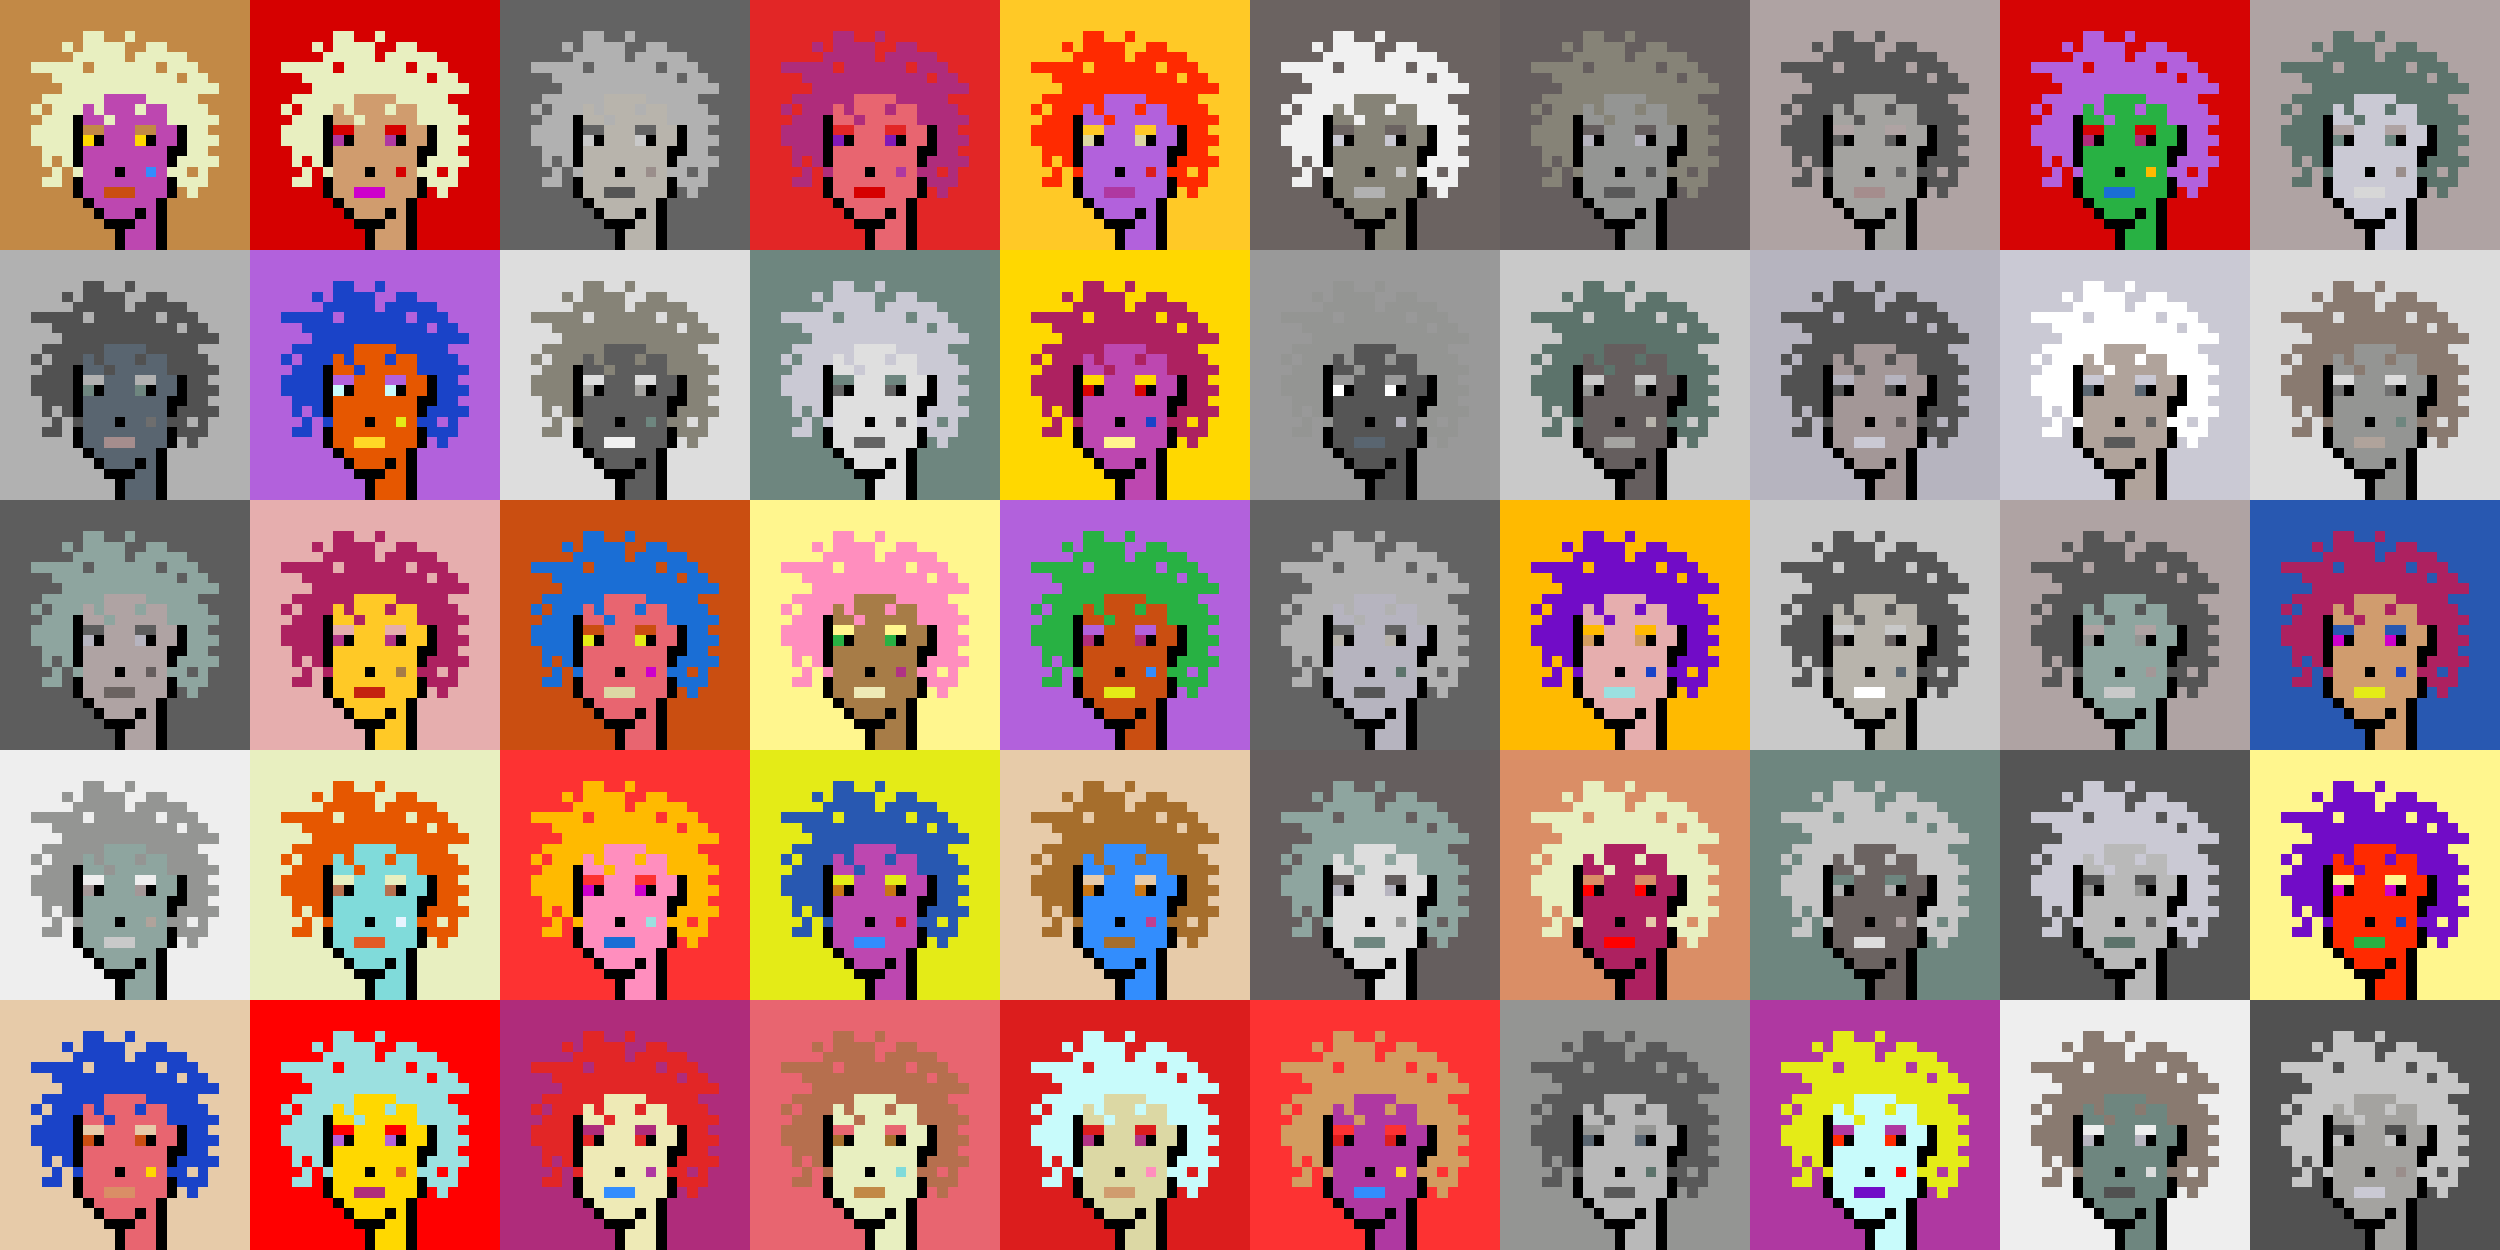 <svg shape-rendering="crispEdges" viewBox="0 0 240 120" xmlns="http://www.w3.org/2000/svg"><rect x="0" y="0" width="240" height="120" fill="#333333" stroke="none"/><style>rect{width:1px;height:1px}rect.bg{width:24px;height:24px}.c1{fill:#e7cba9}.c2{fill:#da8e66}.c3{fill:#ffd800}.c4{fill:#d60404}.c5{fill:#e86570}.c6{fill:#c77514}.c7{fill:#dc1d1d}.c8{fill:#ffc926}.c9{fill:#1a6ed5}.c10{fill:#d09c6e}.c11{fill:#fff68e}.c12{fill:#d29d60}.c13{fill:#80dbda}.c14{fill:#bd47b0}.c15{fill:#b261dc}.c16{fill:#0040ff}.c17{fill:#1a43c8}.c18{fill:#ff8ebe}.c19{fill:#c28946}.c20{fill:#a77c47}.c21{fill:#ffba00}.c22{fill:#ad2160}.c23{fill:#e25b26}.c24{fill:#c42110}.c25{fill:#b03285}.c26{fill:#ca4e11}.c27{fill:#c13f8f}.c28{fill:#e8efc0}.c29{fill:#b66f4e}.c30{fill:#9be0e0}.c31{fill:#e22626}.c32{fill:#2858b1}.c33{fill:#e8f4ff}.c34{fill:#28b143}.c35{fill:#8119b7}.c36{fill:#a66e2c}.c37{fill:#e4eb17}.c38{fill:#ff0000}.c39{fill:#328dfd}.c40{fill:#e08282}.c41{fill:#dcd8a4}.c42{fill:#d60000}.c43{fill:#cd00cb}.c44{fill:#710cc7}.c45{fill:#dbb180}.c46{fill:#ffd926}.c47{fill:#e6aeae}.c48{fill:#eeeab6}.c49{fill:#e65700}.c50{fill:#c8fbfb}.c51{fill:#af2c7b}.c52{fill:#af38a1}.c53{fill:#ff2a00}.c54{fill:#fd3232}.c55{fill:#a39797}.c56{fill:#ffffff}.c57{fill:#6f6f6f}.c58{fill:#afa3a3}.c59{fill:#655e5e}.c60{fill:#897a70}.c61{fill:#a58d8d}.c62{fill:#f0f0f0}.c63{fill:#949593}.c64{fill:#5c736b}.c65{fill:#596570}.c66{fill:#8d8d8d}.c67{fill:#8ea59f}.c68{fill:#5e5757}.c69{fill:#555555}.c70{fill:#595959}.c71{fill:#5d5d5d}.c72{fill:#b8b4ac}.c73{fill:#b1b1b1}.c74{fill:#b0a39b}.c75{fill:#d7d7d7}.c76{fill:#515151}.c77{fill:#b9b9b9}.c78{fill:#9a8e8b}.c79{fill:#636363}.c80{fill:#c6c6c6}.c81{fill:#dddddd}.c82{fill:#6b6361}.c83{fill:#b4b4b4}.c84{fill:#cac9d4}.c85{fill:#dcdcdc}.c86{fill:#6e867f}.c87{fill:#999999}.c88{fill:#dfdfdf}.c89{fill:#c9c9c9}.c90{fill:#988880}.c91{fill:#b6b4bf}.c92{fill:#868377}.c93{fill:#a4a3a0}.c94{fill:#eeeeee}.c95{fill:#6e6e6e}.c96{fill:#6e984d}.c97{fill:#fff68e}.c98{fill:#000000}.c99{fill:#711010}.c100{fill:#dbb180}.c101{fill:#917656}.c102{fill:#5c8539}.c103{fill:#638596}.c104{fill:#7b7b7b}.c105{fill:#d0d0d0}.c106{fill:#aeaeae}.c107{fill:#5e5e5e}.c108{fill:#727272}.c109{fill:#747474}.c110{fill:#373737}</style><defs><g id="h"><rect x="12" y="3"/><rect x="9" y="3"/><rect x="8" y="3"/><rect x="15" y="4"/><rect x="14" y="4"/><rect x="11" y="4"/><rect x="10" y="4"/><rect x="9" y="4"/><rect x="8" y="4"/><rect x="6" y="4"/><rect x="17" y="5"/><rect x="16" y="5"/><rect x="15" y="5"/><rect x="14" y="5"/><rect x="13" y="5"/><rect x="11" y="5"/><rect x="10" y="5"/><rect x="9" y="5"/><rect x="8" y="5"/><rect x="7" y="5"/><rect x="18" y="6"/><rect x="17" y="6"/><rect x="16" y="6"/><rect x="14" y="6"/><rect x="13" y="6"/><rect x="12" y="6"/><rect x="11" y="6"/><rect x="10" y="6"/><rect x="9" y="6"/><rect x="7" y="6"/><rect x="6" y="6"/><rect x="5" y="6"/><rect x="4" y="6"/><rect x="3" y="6"/><rect x="19" y="7"/><rect x="18" y="7"/><rect x="16" y="7"/><rect x="15" y="7"/><rect x="14" y="7"/><rect x="13" y="7"/><rect x="12" y="7"/><rect x="11" y="7"/><rect x="10" y="7"/><rect x="9" y="7"/><rect x="8" y="7"/><rect x="7" y="7"/><rect x="6" y="7"/><rect x="5" y="7"/><rect x="20" y="8"/><rect x="19" y="8"/><rect x="18" y="8"/><rect x="17" y="8"/><rect x="16" y="8"/><rect x="15" y="8"/><rect x="14" y="8"/><rect x="13" y="8"/><rect x="12" y="8"/><rect x="11" y="8"/><rect x="10" y="8"/><rect x="9" y="8"/><rect x="8" y="8"/><rect x="7" y="8"/><rect x="6" y="8"/><rect x="18" y="9"/><rect x="17" y="9"/><rect x="16" y="9"/><rect x="15" y="9"/><rect x="14" y="9"/><rect x="9" y="9"/><rect x="8" y="9"/><rect x="7" y="9"/><rect x="6" y="9"/><rect x="5" y="9"/><rect x="4" y="9"/><rect x="19" y="10"/><rect x="18" y="10"/><rect x="17" y="10"/><rect x="16" y="10"/><rect x="13" y="10"/><rect x="9" y="10"/><rect x="7" y="10"/><rect x="6" y="10"/><rect x="5" y="10"/><rect x="3" y="10"/><rect x="20" y="11"/><rect x="19" y="11"/><rect x="18" y="11"/><rect x="17" y="11"/><rect x="16" y="11"/><rect x="10" y="11"/><rect x="6" y="11"/><rect x="5" y="11"/><rect x="4" y="11"/><rect x="19" y="12"/><rect x="18" y="12"/><rect x="6" y="12"/><rect x="5" y="12"/><rect x="4" y="12"/><rect x="3" y="12"/><rect x="20" y="13"/><rect x="19" y="13"/><rect x="18" y="13"/><rect x="6" y="13"/><rect x="5" y="13"/><rect x="4" y="13"/><rect x="3" y="13"/><rect x="19" y="14"/><rect x="18" y="14"/><rect x="6" y="14"/><rect x="5" y="14"/><rect x="4" y="14"/><rect x="20" y="15"/><rect x="19" y="15"/><rect x="18" y="15"/><rect x="17" y="15"/><rect x="6" y="15"/><rect x="4" y="15"/><rect x="19" y="16"/><rect x="17" y="16"/><rect x="16" y="16"/><rect x="7" y="16"/><rect x="5" y="16"/><rect x="19" y="17"/><rect x="18" y="17"/><rect x="17" y="17"/><rect x="5" y="17"/><rect x="4" y="17"/><rect x="18" y="18"/></g><g id="s"><rect x="13" y="9"/> <rect x="12" y="9"/> <rect x="11" y="9"/> <rect x="10" y="9"/> <rect x="15" y="10"/> <rect x="14" y="10"/> <rect x="12" y="10"/> <rect x="11" y="10"/> <rect x="10" y="10"/> <rect x="8" y="10"/> <rect x="15" y="11"/> <rect x="14" y="11"/> <rect x="13" y="11"/> <rect x="12" y="11"/> <rect x="11" y="11"/> <rect x="9" y="11"/> <rect x="8" y="11"/> <rect x="16" y="12"/> <rect x="15" y="12"/> <rect x="12" y="12"/> <rect x="11" y="12"/> <rect x="10" y="12"/> <rect x="16" y="13"/> <rect x="15" y="13"/> <rect x="12" y="13"/> <rect x="11" y="13"/> <rect x="10" y="13"/> <rect x="15" y="14"/> <rect x="14" y="14"/> <rect x="13" y="14"/> <rect x="12" y="14"/> <rect x="11" y="14"/> <rect x="10" y="14"/> <rect x="9" y="14"/> <rect x="8" y="14"/> <rect x="15" y="15"/> <rect x="14" y="15"/> <rect x="13" y="15"/> <rect x="12" y="15"/> <rect x="11" y="15"/> <rect x="10" y="15"/> <rect x="9" y="15"/> <rect x="8" y="15"/> <rect x="15" y="16"/> <rect x="13" y="16"/> <rect x="12" y="16"/> <rect x="10" y="16"/> <rect x="9" y="16"/> <rect x="8" y="16"/> <rect x="15" y="17"/> <rect x="14" y="17"/> <rect x="13" y="17"/> <rect x="12" y="17"/> <rect x="11" y="17"/> <rect x="10" y="17"/> <rect x="9" y="17"/> <rect x="8" y="17"/> <rect x="15" y="18"/> <rect x="14" y="18"/> <rect x="13" y="18"/> <rect x="9" y="18"/> <rect x="8" y="18"/> <rect x="14" y="19"/> <rect x="13" y="19"/> <rect x="12" y="19"/> <rect x="11" y="19"/> <rect x="10" y="19"/> <rect x="9" y="19"/> <rect x="14" y="20"/> <rect x="12" y="20"/> <rect x="11" y="20"/> <rect x="10" y="20"/> <rect x="14" y="21"/> <rect x="13" y="21"/> <rect x="14" y="22"/> <rect x="13" y="22"/> <rect x="12" y="22"/> <rect x="14" y="23"/> <rect x="13" y="23"/> <rect x="12" y="23"/></g><g id="o"><rect x="7" y="11" /><rect x="17" y="12" /><rect x="7" y="12" /><rect x="17" y="13" /><rect x="14" y="13" /><rect x="9" y="13" /><rect x="7" y="13" /><rect x="17" y="14" /><rect x="16" y="14" /><rect x="7" y="14" /><rect x="16" y="15" /><rect x="7" y="15" /><rect x="11" y="16" /><rect x="16" y="17" /><rect x="7" y="17" /><rect x="16" y="18" /><rect x="7" y="18" /><rect x="15" y="19" /><rect x="8" y="19" /><rect x="15" y="20" /><rect x="13" y="20" /><rect x="9" y="20" /><rect x="15" y="21" /><rect x="12" y="21" /><rect x="11" y="21" /><rect x="10" y="21" /><rect x="15" y="22" /><rect x="11" y="22" /><rect x="15" y="23" /><rect x="11" y="23" /></g><g id="de"><rect x="14" y="12" /><rect x="13" y="12" /><rect x="9" y="12" /><rect x="8" y="12" /></g><g id="le"><rect x="13" y="13" /><rect x="8" y="13" /></g><g id="l"><rect x="12" y="18" /><rect x="11" y="18" /><rect x="10" y="18" /></g><g id="m"><rect x="14" y="16" /></g></defs><g transform="translate(0, 0)"><rect class="bg c19"></rect><use href="#h" class="c28" /><use href="#s" class="c14" /><use href="#de" class="c19" /><use href="#le" class="c3" /><use href="#m" class="c39" /><use href="#l" class="c26" /><use href="#o" fill="black" /></g><g transform="translate(24, 0)"><rect class="bg c42"></rect><use href="#h" class="c28" /><use href="#s" class="c10" /><use href="#de" class="c42" /><use href="#le" class="c52" /><use href="#m" class="c42" /><use href="#l" class="c43" /><use href="#o" fill="black" /></g><g transform="translate(48, 0)"><rect class="bg c79"></rect><use href="#h" class="c73" /><use href="#s" class="c72" /><use href="#de" class="c79" /><use href="#le" class="c89" /><use href="#m" class="c78" /><use href="#l" class="c69" /><use href="#o" fill="black" /></g><g transform="translate(72, 0)"><rect class="bg c31"></rect><use href="#h" class="c51" /><use href="#s" class="c5" /><use href="#de" class="c31" /><use href="#le" class="c35" /><use href="#m" class="c52" /><use href="#l" class="c42" /><use href="#o" fill="black" /></g><g transform="translate(96, 0)"><rect class="bg c8"></rect><use href="#h" class="c53" /><use href="#s" class="c15" /><use href="#de" class="c8" /><use href="#le" class="c41" /><use href="#m" class="c7" /><use href="#l" class="c52" /><use href="#o" fill="black" /></g><g transform="translate(120, 0)"><rect class="bg c82"></rect><use href="#h" class="c62" /><use href="#s" class="c92" /><use href="#de" class="c82" /><use href="#le" class="c84" /><use href="#m" class="c89" /><use href="#l" class="c73" /><use href="#o" fill="black" /></g><g transform="translate(144, 0)"><rect class="bg c59"></rect><use href="#h" class="c92" /><use href="#s" class="c63" /><use href="#de" class="c59" /><use href="#le" class="c91" /><use href="#m" class="c76" /><use href="#l" class="c70" /><use href="#o" fill="black" /></g><g transform="translate(168, 0)"><rect class="bg c58"></rect><use href="#h" class="c69" /><use href="#s" class="c93" /><use href="#de" class="c58" /><use href="#le" class="c71" /><use href="#m" class="c79" /><use href="#l" class="c61" /><use href="#o" fill="black" /></g><g transform="translate(192, 0)"><rect class="bg c4"></rect><use href="#h" class="c15" /><use href="#s" class="c34" /><use href="#de" class="c4" /><use href="#le" class="c51" /><use href="#m" class="c21" /><use href="#l" class="c9" /><use href="#o" fill="black" /></g><g transform="translate(216, 0)"><rect class="bg c58"></rect><use href="#h" class="c64" /><use href="#s" class="c84" /><use href="#de" class="c58" /><use href="#le" class="c86" /><use href="#m" class="c78" /><use href="#l" class="c75" /><use href="#o" fill="black" /></g><g transform="translate(0, 24)"><rect class="bg c73"></rect><use href="#h" class="c76" /><use href="#s" class="c65" /><use href="#de" class="c73" /><use href="#le" class="c86" /><use href="#m" class="c95" /><use href="#l" class="c61" /><use href="#o" fill="black" /></g><g transform="translate(24, 24)"><rect class="bg c15"></rect><use href="#h" class="c17" /><use href="#s" class="c49" /><use href="#de" class="c15" /><use href="#le" class="c50" /><use href="#m" class="c37" /><use href="#l" class="c46" /><use href="#o" fill="black" /></g><g transform="translate(48, 24)"><rect class="bg c81"></rect><use href="#h" class="c92" /><use href="#s" class="c71" /><use href="#de" class="c81" /><use href="#le" class="c93" /><use href="#m" class="c86" /><use href="#l" class="c62" /><use href="#o" fill="black" /></g><g transform="translate(72, 24)"><rect class="bg c86"></rect><use href="#h" class="c84" /><use href="#s" class="c88" /><use href="#de" class="c86" /><use href="#le" class="c79" /><use href="#m" class="c69" /><use href="#l" class="c79" /><use href="#o" fill="black" /></g><g transform="translate(96, 24)"><rect class="bg c3"></rect><use href="#h" class="c22" /><use href="#s" class="c14" /><use href="#de" class="c3" /><use href="#le" class="c4" /><use href="#m" class="c17" /><use href="#l" class="c11" /><use href="#o" fill="black" /></g><g transform="translate(120, 24)"><rect class="bg c87"></rect><use href="#h" class="c63" /><use href="#s" class="c69" /><use href="#de" class="c87" /><use href="#le" class="c56" /><use href="#m" class="c91" /><use href="#l" class="c65" /><use href="#o" fill="black" /></g><g transform="translate(144, 24)"><rect class="bg c89"></rect><use href="#h" class="c64" /><use href="#s" class="c59" /><use href="#de" class="c89" /><use href="#le" class="c63" /><use href="#m" class="c72" /><use href="#l" class="c93" /><use href="#o" fill="black" /></g><g transform="translate(168, 24)"><rect class="bg c91"></rect><use href="#h" class="c76" /><use href="#s" class="c55" /><use href="#de" class="c91" /><use href="#le" class="c76" /><use href="#m" class="c68" /><use href="#l" class="c84" /><use href="#o" fill="black" /></g><g transform="translate(192, 24)"><rect class="bg c84"></rect><use href="#h" class="c56" /><use href="#s" class="c74" /><use href="#de" class="c84" /><use href="#le" class="c65" /><use href="#m" class="c71" /><use href="#l" class="c70" /><use href="#o" fill="black" /></g><g transform="translate(216, 24)"><rect class="bg c85"></rect><use href="#h" class="c60" /><use href="#s" class="c63" /><use href="#de" class="c85" /><use href="#le" class="c57" /><use href="#m" class="c86" /><use href="#l" class="c74" /><use href="#o" fill="black" /></g><g transform="translate(0, 48)"><rect class="bg c71"></rect><use href="#h" class="c67" /><use href="#s" class="c58" /><use href="#de" class="c71" /><use href="#le" class="c91" /><use href="#m" class="c59" /><use href="#l" class="c82" /><use href="#o" fill="black" /></g><g transform="translate(24, 48)"><rect class="bg c47"></rect><use href="#h" class="c22" /><use href="#s" class="c8" /><use href="#de" class="c47" /><use href="#le" class="c25" /><use href="#m" class="c20" /><use href="#l" class="c24" /><use href="#o" fill="black" /></g><g transform="translate(48, 48)"><rect class="bg c26"></rect><use href="#h" class="c9" /><use href="#s" class="c5" /><use href="#de" class="c26" /><use href="#le" class="c37" /><use href="#m" class="c43" /><use href="#l" class="c41" /><use href="#o" fill="black" /></g><g transform="translate(72, 48)"><rect class="bg c11"></rect><use href="#h" class="c18" /><use href="#s" class="c20" /><use href="#de" class="c11" /><use href="#le" class="c34" /><use href="#m" class="c25" /><use href="#l" class="c48" /><use href="#o" fill="black" /></g><g transform="translate(96, 48)"><rect class="bg c15"></rect><use href="#h" class="c34" /><use href="#s" class="c26" /><use href="#de" class="c15" /><use href="#le" class="c51" /><use href="#m" class="c39" /><use href="#l" class="c37" /><use href="#o" fill="black" /></g><g transform="translate(120, 48)"><rect class="bg c79"></rect><use href="#h" class="c73" /><use href="#s" class="c91" /><use href="#de" class="c79" /><use href="#le" class="c72" /><use href="#m" class="c64" /><use href="#l" class="c69" /><use href="#o" fill="black" /></g><g transform="translate(144, 48)"><rect class="bg c21"></rect><use href="#h" class="c44" /><use href="#s" class="c47" /><use href="#de" class="c21" /><use href="#le" class="c12" /><use href="#m" class="c17" /><use href="#l" class="c30" /><use href="#o" fill="black" /></g><g transform="translate(168, 48)"><rect class="bg c89"></rect><use href="#h" class="c69" /><use href="#s" class="c72" /><use href="#de" class="c89" /><use href="#le" class="c59" /><use href="#m" class="c65" /><use href="#l" class="c56" /><use href="#o" fill="black" /></g><g transform="translate(192, 48)"><rect class="bg c58"></rect><use href="#h" class="c69" /><use href="#s" class="c67" /><use href="#de" class="c58" /><use href="#le" class="c63" /><use href="#m" class="c55" /><use href="#l" class="c89" /><use href="#o" fill="black" /></g><g transform="translate(216, 48)"><rect class="bg c32"></rect><use href="#h" class="c22" /><use href="#s" class="c10" /><use href="#de" class="c32" /><use href="#le" class="c43" /><use href="#m" class="c17" /><use href="#l" class="c37" /><use href="#o" fill="black" /></g><g transform="translate(0, 72)"><rect class="bg c94"></rect><use href="#h" class="c63" /><use href="#s" class="c67" /><use href="#de" class="c94" /><use href="#le" class="c55" /><use href="#m" class="c74" /><use href="#l" class="c89" /><use href="#o" fill="black" /></g><g transform="translate(24, 72)"><rect class="bg c28"></rect><use href="#h" class="c49" /><use href="#s" class="c13" /><use href="#de" class="c28" /><use href="#le" class="c29" /><use href="#m" class="c33" /><use href="#l" class="c23" /><use href="#o" fill="black" /></g><g transform="translate(48, 72)"><rect class="bg c54"></rect><use href="#h" class="c21" /><use href="#s" class="c18" /><use href="#de" class="c54" /><use href="#le" class="c43" /><use href="#m" class="c30" /><use href="#l" class="c9" /><use href="#o" fill="black" /></g><g transform="translate(72, 72)"><rect class="bg c37"></rect><use href="#h" class="c32" /><use href="#s" class="c14" /><use href="#de" class="c37" /><use href="#le" class="c6" /><use href="#m" class="c7" /><use href="#l" class="c39" /><use href="#o" fill="black" /></g><g transform="translate(96, 72)"><rect class="bg c1"></rect><use href="#h" class="c36" /><use href="#s" class="c39" /><use href="#de" class="c1" /><use href="#le" class="c6" /><use href="#m" class="c27" /><use href="#l" class="c36" /><use href="#o" fill="black" /></g><g transform="translate(120, 72)"><rect class="bg c59"></rect><use href="#h" class="c67" /><use href="#s" class="c81" /><use href="#de" class="c59" /><use href="#le" class="c91" /><use href="#m" class="c63" /><use href="#l" class="c86" /><use href="#o" fill="black" /></g><g transform="translate(144, 72)"><rect class="bg c2"></rect><use href="#h" class="c28" /><use href="#s" class="c22" /><use href="#de" class="c2" /><use href="#le" class="c38" /><use href="#m" class="c1" /><use href="#l" class="c38" /><use href="#o" fill="black" /></g><g transform="translate(168, 72)"><rect class="bg c86"></rect><use href="#h" class="c80" /><use href="#s" class="c82" /><use href="#de" class="c86" /><use href="#le" class="c73" /><use href="#m" class="c58" /><use href="#l" class="c85" /><use href="#o" fill="black" /></g><g transform="translate(192, 72)"><rect class="bg c69"></rect><use href="#h" class="c84" /><use href="#s" class="c77" /><use href="#de" class="c69" /><use href="#le" class="c63" /><use href="#m" class="c69" /><use href="#l" class="c64" /><use href="#o" fill="black" /></g><g transform="translate(216, 72)"><rect class="bg c11"></rect><use href="#h" class="c44" /><use href="#s" class="c53" /><use href="#de" class="c11" /><use href="#le" class="c43" /><use href="#m" class="c17" /><use href="#l" class="c34" /><use href="#o" fill="black" /></g><g transform="translate(0, 96)"><rect class="bg c1"></rect><use href="#h" class="c17" /><use href="#s" class="c5" /><use href="#de" class="c1" /><use href="#le" class="c26" /><use href="#m" class="c3" /><use href="#l" class="c2" /><use href="#o" fill="black" /></g><g transform="translate(24, 96)"><rect class="bg c38"></rect><use href="#h" class="c30" /><use href="#s" class="c3" /><use href="#de" class="c38" /><use href="#le" class="c15" /><use href="#m" class="c23" /><use href="#l" class="c51" /><use href="#o" fill="black" /></g><g transform="translate(48, 96)"><rect class="bg c51"></rect><use href="#h" class="c31" /><use href="#s" class="c48" /><use href="#de" class="c51" /><use href="#le" class="c31" /><use href="#m" class="c52" /><use href="#l" class="c39" /><use href="#o" fill="black" /></g><g transform="translate(72, 96)"><rect class="bg c5"></rect><use href="#h" class="c29" /><use href="#s" class="c28" /><use href="#de" class="c5" /><use href="#le" class="c36" /><use href="#m" class="c13" /><use href="#l" class="c19" /><use href="#o" fill="black" /></g><g transform="translate(96, 96)"><rect class="bg c7"></rect><use href="#h" class="c50" /><use href="#s" class="c41" /><use href="#de" class="c7" /><use href="#le" class="c25" /><use href="#m" class="c18" /><use href="#l" class="c10" /><use href="#o" fill="black" /></g><g transform="translate(120, 96)"><rect class="bg c54"></rect><use href="#h" class="c12" /><use href="#s" class="c52" /><use href="#de" class="c54" /><use href="#le" class="c7" /><use href="#m" class="c46" /><use href="#l" class="c39" /><use href="#o" fill="black" /></g><g transform="translate(144, 96)"><rect class="bg c63"></rect><use href="#h" class="c70" /><use href="#s" class="c77" /><use href="#de" class="c63" /><use href="#le" class="c65" /><use href="#m" class="c64" /><use href="#l" class="c70" /><use href="#o" fill="black" /></g><g transform="translate(168, 96)"><rect class="bg c52"></rect><use href="#h" class="c37" /><use href="#s" class="c50" /><use href="#de" class="c52" /><use href="#le" class="c53" /><use href="#m" class="c38" /><use href="#l" class="c44" /><use href="#o" fill="black" /></g><g transform="translate(192, 96)"><rect class="bg c94"></rect><use href="#h" class="c60" /><use href="#s" class="c86" /><use href="#de" class="c94" /><use href="#le" class="c91" /><use href="#m" class="c81" /><use href="#l" class="c76" /><use href="#o" fill="black" /></g><g transform="translate(216, 96)"><rect class="bg c76"></rect><use href="#h" class="c80" /><use href="#s" class="c93" /><use href="#de" class="c76" /><use href="#le" class="c80" /><use href="#m" class="c78" /><use href="#l" class="c84" /><use href="#o" fill="black" /></g></svg>
